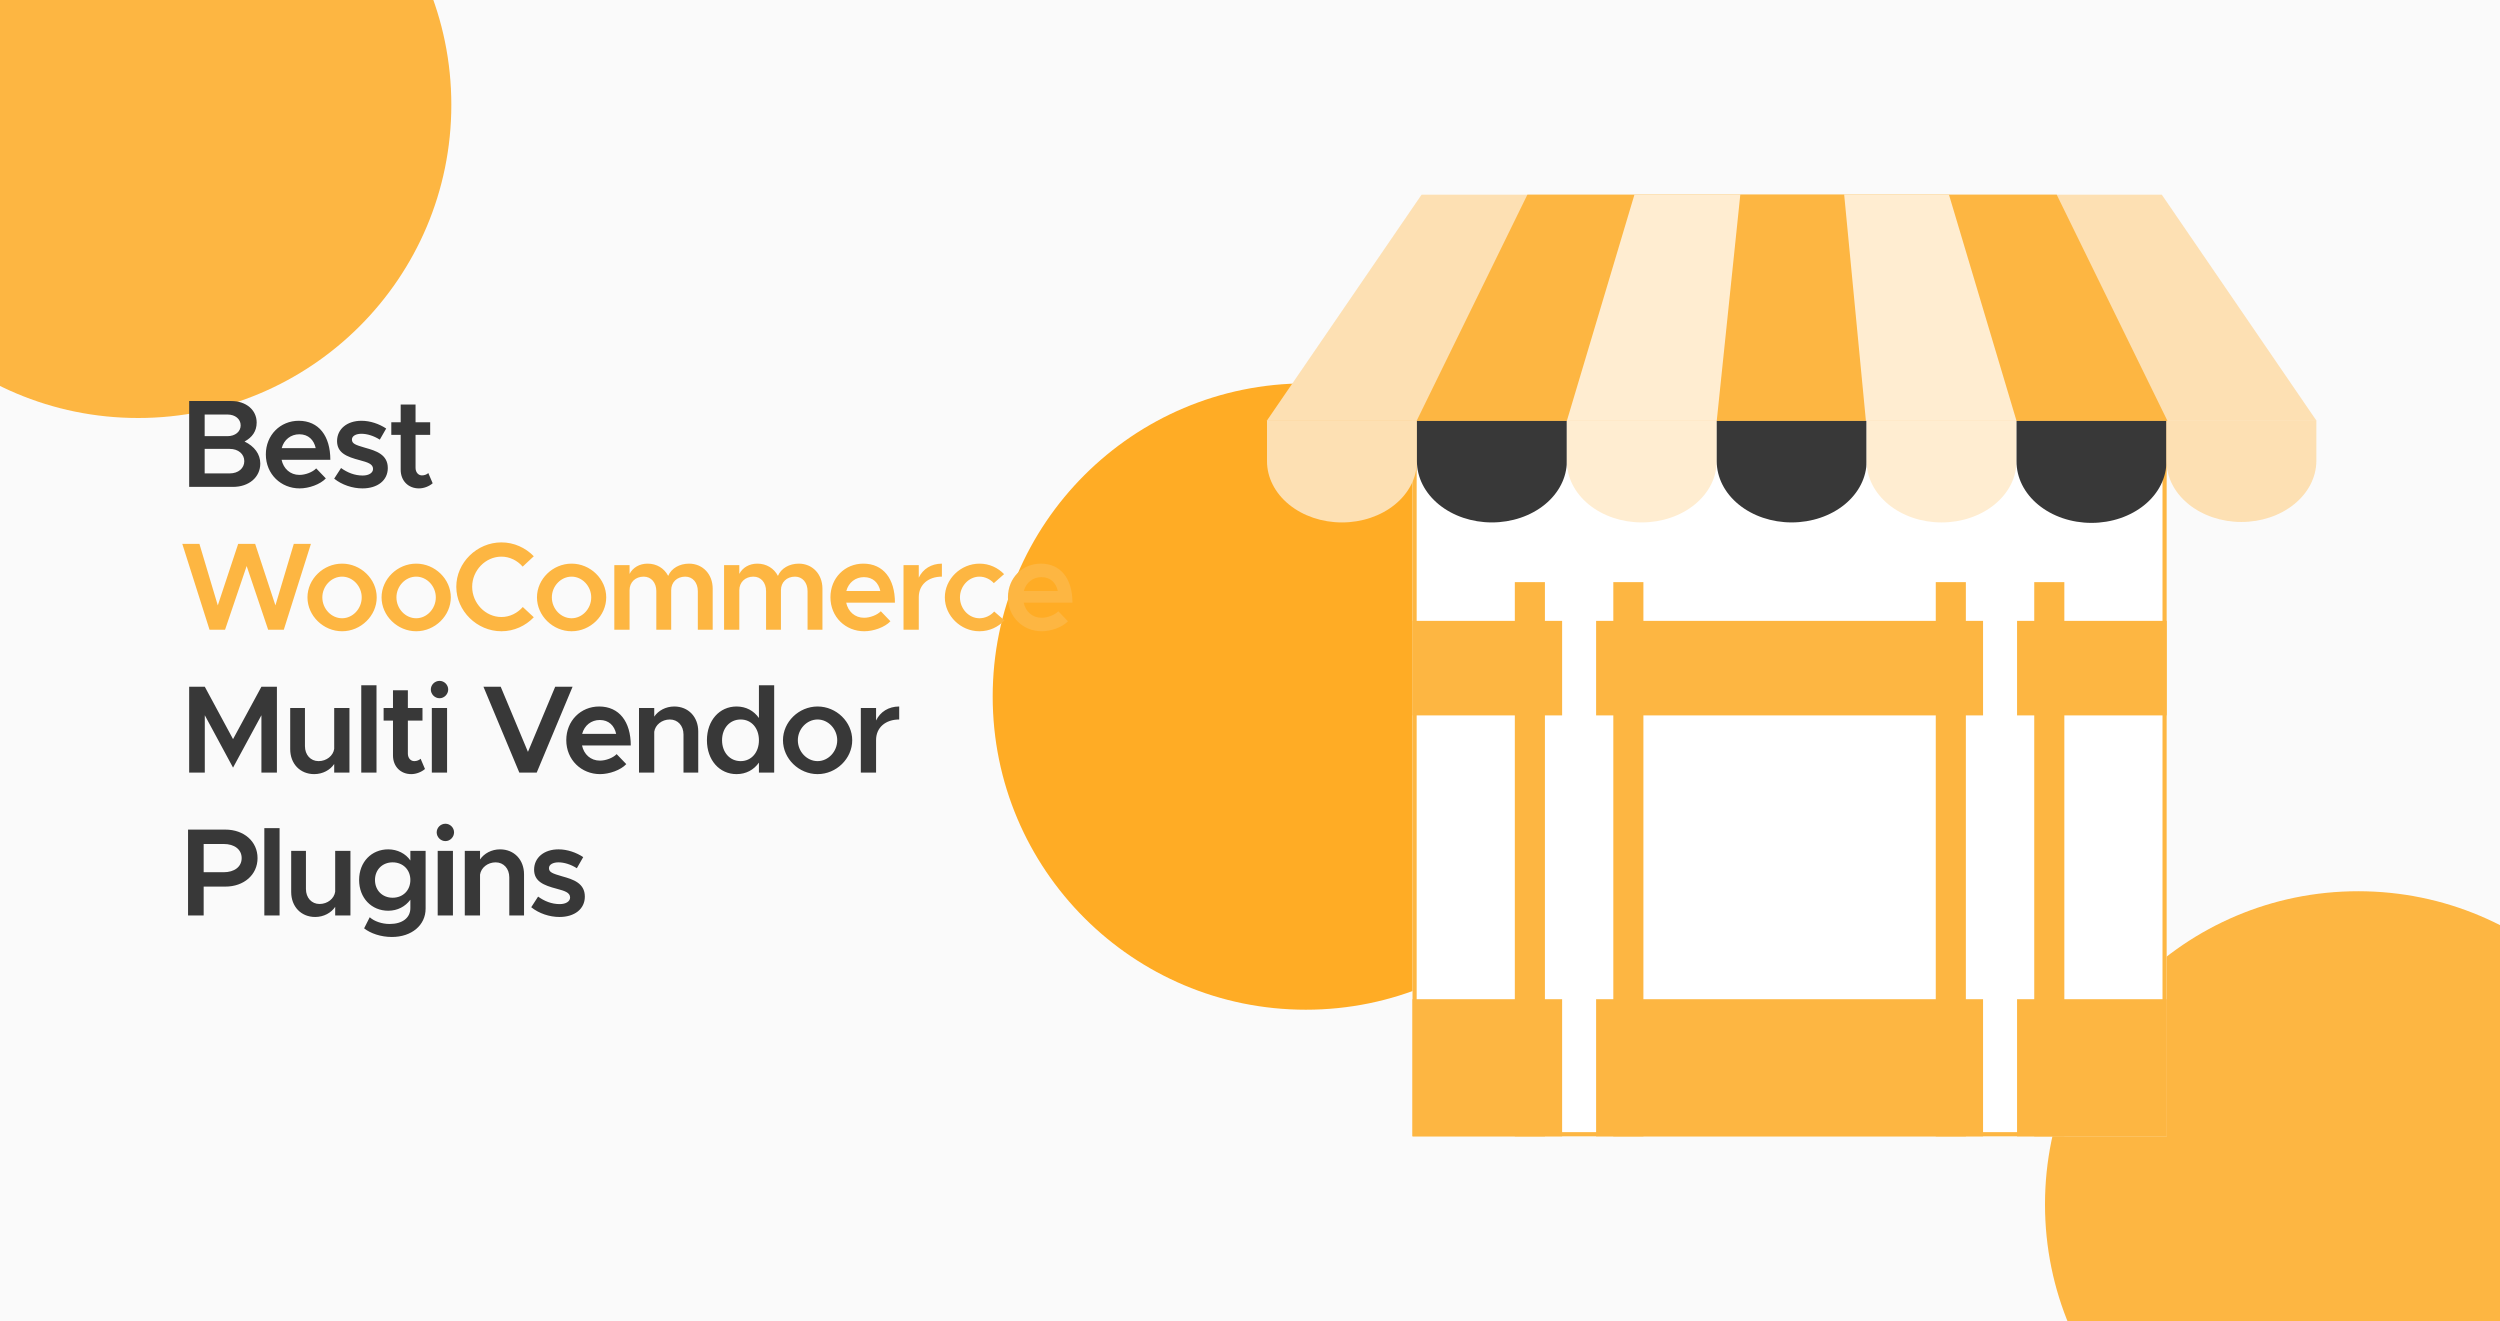 <svg width="350" height="185" viewBox="0 0 350 185" fill="none" xmlns="http://www.w3.org/2000/svg">
<g clip-path="url(#clip0_684_434)">
<rect width="350" height="185" fill="#FAFAFA"/>
<g filter="url(#filter0_f_684_434)">
<circle cx="19.343" cy="14.677" r="43.843" fill="#FDB642"/>
</g>
<g filter="url(#filter1_f_684_434)">
<circle cx="182.819" cy="97.517" r="43.843" fill="#FFAC25"/>
</g>
<g filter="url(#filter2_f_684_434)">
<circle cx="330.142" cy="168.615" r="43.843" fill="#FDB642"/>
</g>
<path d="M26.483 68.166V56.144H32.381C34.463 56.144 35.933 57.404 35.933 59.154C35.933 60.379 35.303 61.236 34.236 61.814C35.618 62.479 36.441 63.581 36.441 64.894C36.441 66.819 34.848 68.166 32.608 68.166H26.483ZM28.653 61.062H31.856C32.923 61.062 33.693 60.431 33.693 59.556C33.693 58.664 32.923 58.034 31.856 58.034H28.653V61.062ZM28.653 66.276H32.171C33.361 66.276 34.201 65.559 34.201 64.561C34.201 63.564 33.361 62.846 32.171 62.846H28.653V66.276ZM41.924 66.487C42.764 66.487 43.762 66.102 44.269 65.576L45.617 66.977C44.829 67.817 43.254 68.376 41.942 68.376C39.352 68.376 37.217 66.399 37.217 63.617C37.217 60.904 39.247 58.909 41.819 58.909C44.619 58.909 46.247 61.026 46.247 64.369H39.422C39.684 65.612 40.629 66.487 41.924 66.487ZM41.907 60.799C40.717 60.799 39.754 61.551 39.439 62.742H44.199C43.954 61.604 43.184 60.799 41.907 60.799ZM50.74 68.376C49.357 68.376 47.87 67.886 46.785 67.011L47.747 65.524C48.622 66.154 49.637 66.574 50.775 66.574C51.632 66.574 52.227 66.207 52.227 65.647C52.227 64.947 51.44 64.719 50.407 64.439C48.447 63.931 47.205 63.371 47.187 61.761C47.187 60.064 48.587 58.909 50.6 58.909C51.842 58.909 53.085 59.346 54.065 59.994L53.172 61.551C52.315 61.009 51.387 60.729 50.6 60.729C49.847 60.729 49.27 61.026 49.27 61.534C49.27 62.111 49.742 62.286 51.125 62.689C52.647 63.109 54.292 63.634 54.292 65.524C54.292 67.257 52.857 68.376 50.74 68.376ZM59.962 66.224L60.575 67.659C60.067 68.097 59.332 68.376 58.65 68.376C57.145 68.376 56.095 67.291 56.095 65.769V60.886H54.782V59.119H56.095V56.634H58.177V59.119H60.225V60.886H58.177V65.507C58.177 66.119 58.562 66.556 59.07 66.556C59.437 66.556 59.77 66.416 59.962 66.224ZM26.483 108.167V96.144H28.671L32.626 103.477L36.598 96.144H38.768V108.167H36.598V100.134L32.626 107.467L28.671 100.134V108.167H26.483ZM46.788 99.119H48.923V108.167H46.788V106.959C46.228 107.799 45.178 108.377 43.988 108.377C42.011 108.377 40.628 106.924 40.628 104.877V99.119H42.693V104.457C42.693 105.682 43.481 106.557 44.601 106.557C45.721 106.557 46.648 105.804 46.788 104.842V99.119ZM50.576 108.167V95.934H52.711V108.167H50.576ZM58.886 106.224L59.498 107.659C58.991 108.097 58.256 108.377 57.573 108.377C56.068 108.377 55.018 107.292 55.018 105.769V100.887H53.706V99.119H55.018V96.634H57.101V99.119H59.148V100.887H57.101V105.507C57.101 106.119 57.486 106.557 57.993 106.557C58.361 106.557 58.693 106.417 58.886 106.224ZM61.54 97.754C60.858 97.754 60.315 97.177 60.315 96.529C60.315 95.882 60.858 95.322 61.54 95.322C62.205 95.322 62.748 95.882 62.748 96.529C62.748 97.177 62.205 97.754 61.54 97.754ZM60.455 108.167V99.119H62.59V108.167H60.455ZM77.728 96.144H80.161L75.138 108.167H72.706L67.683 96.144H70.099L73.913 105.262L77.728 96.144ZM83.986 106.487C84.826 106.487 85.824 106.102 86.331 105.577L87.679 106.977C86.891 107.817 85.316 108.377 84.004 108.377C81.414 108.377 79.279 106.399 79.279 103.617C79.279 100.904 81.309 98.909 83.881 98.909C86.681 98.909 88.309 101.027 88.309 104.369H81.484C81.746 105.612 82.691 106.487 83.986 106.487ZM83.969 100.799C82.779 100.799 81.816 101.552 81.501 102.742H86.261C86.016 101.604 85.246 100.799 83.969 100.799ZM94.394 98.909C96.372 98.909 97.754 100.362 97.754 102.409V108.167H95.689V102.829C95.689 101.604 94.902 100.729 93.782 100.729C92.662 100.729 91.734 101.482 91.594 102.444V108.167H89.46V99.119H91.594V100.327C92.154 99.487 93.204 98.909 94.394 98.909ZM106.25 95.934H108.385V108.167H106.25V106.767C105.532 107.782 104.447 108.377 103.117 108.377C100.72 108.377 98.97 106.417 98.97 103.634C98.97 100.869 100.72 98.909 103.117 98.909C104.447 98.909 105.532 99.504 106.25 100.519V95.934ZM103.695 106.557C105.2 106.557 106.25 105.332 106.25 103.634C106.25 101.937 105.2 100.729 103.695 100.729C102.172 100.729 101.087 101.937 101.087 103.634C101.087 105.332 102.172 106.557 103.695 106.557ZM114.463 108.377C111.838 108.377 109.616 106.207 109.616 103.634C109.616 101.062 111.838 98.909 114.463 98.909C117.088 98.909 119.311 101.062 119.311 103.634C119.311 106.207 117.088 108.377 114.463 108.377ZM114.463 106.557C115.951 106.557 117.211 105.227 117.211 103.634C117.211 102.059 115.951 100.729 114.463 100.729C112.958 100.729 111.698 102.059 111.698 103.634C111.698 105.227 112.958 106.557 114.463 106.557ZM122.65 100.869C123.228 99.662 124.4 98.909 125.888 98.909V100.729C123.945 100.729 122.65 101.884 122.65 103.599V108.167H120.515V99.119H122.65V100.869ZM26.326 128.167V116.144H31.558C34.131 116.144 36.056 117.789 36.056 120.134C36.056 122.479 34.131 124.124 31.558 124.124H28.513V128.167H26.326ZM28.513 122.112H31.313C32.801 122.112 33.833 121.359 33.833 120.134C33.833 118.909 32.801 118.157 31.313 118.157H28.513V122.112ZM37.006 128.167V115.934H39.141V128.167H37.006ZM46.926 119.119H49.061V128.167H46.926V126.959C46.366 127.799 45.316 128.377 44.126 128.377C42.148 128.377 40.766 126.924 40.766 124.877V119.119H42.831V124.457C42.831 125.682 43.618 126.557 44.738 126.557C45.858 126.557 46.786 125.804 46.926 124.842V119.119ZM57.451 119.119H59.586V127.204C59.586 129.532 57.626 131.177 54.861 131.177C53.303 131.177 51.868 130.669 50.976 129.969L51.763 128.412C52.393 128.989 53.478 129.357 54.546 129.357C56.331 129.357 57.451 128.499 57.451 127.134V125.962C56.733 126.924 55.648 127.502 54.353 127.502C52.008 127.502 50.276 125.717 50.276 123.197C50.276 120.677 52.008 118.909 54.353 118.909C55.631 118.909 56.803 119.504 57.451 120.467V119.119ZM54.966 125.682C56.418 125.682 57.451 124.649 57.451 123.197C57.451 121.762 56.418 120.729 54.966 120.729C53.531 120.729 52.498 121.762 52.498 123.197C52.498 124.649 53.531 125.682 54.966 125.682ZM62.361 117.754C61.678 117.754 61.136 117.177 61.136 116.529C61.136 115.882 61.678 115.322 62.361 115.322C63.026 115.322 63.568 115.882 63.568 116.529C63.568 117.177 63.026 117.754 62.361 117.754ZM61.276 128.167V119.119H63.411V128.167H61.276ZM70.005 118.909C71.983 118.909 73.365 120.362 73.365 122.409V128.167H71.3V122.829C71.3 121.604 70.513 120.729 69.393 120.729C68.273 120.729 67.345 121.482 67.205 122.444V128.167H65.07V119.119H67.205V120.327C67.765 119.487 68.815 118.909 70.005 118.909ZM78.326 128.377C76.943 128.377 75.456 127.887 74.371 127.012L75.333 125.524C76.208 126.154 77.223 126.574 78.361 126.574C79.218 126.574 79.813 126.207 79.813 125.647C79.813 124.947 79.025 124.719 77.993 124.439C76.033 123.932 74.79 123.372 74.773 121.762C74.773 120.064 76.173 118.909 78.186 118.909C79.428 118.909 80.671 119.347 81.65 119.994L80.758 121.552C79.9 121.009 78.973 120.729 78.186 120.729C77.433 120.729 76.856 121.027 76.856 121.534C76.856 122.112 77.328 122.287 78.71 122.689C80.233 123.109 81.878 123.634 81.878 125.524C81.878 127.257 80.443 128.377 78.326 128.377Z" fill="#383838"/>
<path d="M29.336 88.166L25.521 76.144H27.918L30.491 84.754L33.343 76.144H35.723L38.558 84.754L41.131 76.144H43.528L39.731 88.166H37.543L34.533 79.242L31.506 88.166H29.336ZM47.892 88.376C45.267 88.376 43.045 86.207 43.045 83.634C43.045 81.061 45.267 78.909 47.892 78.909C50.517 78.909 52.74 81.061 52.74 83.634C52.74 86.207 50.517 88.376 47.892 88.376ZM47.892 86.556C49.38 86.556 50.64 85.227 50.64 83.634C50.64 82.059 49.38 80.729 47.892 80.729C46.387 80.729 45.127 82.059 45.127 83.634C45.127 85.227 46.387 86.556 47.892 86.556ZM58.266 88.376C55.641 88.376 53.419 86.207 53.419 83.634C53.419 81.061 55.641 78.909 58.266 78.909C60.891 78.909 63.114 81.061 63.114 83.634C63.114 86.207 60.891 88.376 58.266 88.376ZM58.266 86.556C59.754 86.556 61.014 85.227 61.014 83.634C61.014 82.059 59.754 80.729 58.266 80.729C56.761 80.729 55.501 82.059 55.501 83.634C55.501 85.227 56.761 86.556 58.266 86.556ZM70.198 88.376C66.768 88.376 63.881 85.524 63.881 82.147C63.881 78.769 66.768 75.934 70.198 75.934C71.966 75.934 73.576 76.686 74.731 77.876L73.173 79.329C72.438 78.472 71.353 77.929 70.198 77.929C67.976 77.929 66.103 79.854 66.103 82.147C66.103 84.457 67.976 86.382 70.198 86.382C71.371 86.382 72.438 85.839 73.191 84.981L74.731 86.416C73.576 87.624 71.966 88.376 70.198 88.376ZM80.023 88.376C77.398 88.376 75.176 86.207 75.176 83.634C75.176 81.061 77.398 78.909 80.023 78.909C82.648 78.909 84.871 81.061 84.871 83.634C84.871 86.207 82.648 88.376 80.023 88.376ZM80.023 86.556C81.511 86.556 82.771 85.227 82.771 83.634C82.771 82.059 81.511 80.729 80.023 80.729C78.518 80.729 77.258 82.059 77.258 83.634C77.258 85.227 78.518 86.556 80.023 86.556ZM96.47 78.909C98.36 78.909 99.777 80.362 99.777 82.409V88.166H97.695V82.759C97.695 81.569 96.977 80.729 95.945 80.729C94.772 80.729 93.967 81.516 93.967 82.619V88.166H91.885V82.759C91.885 81.569 91.167 80.729 90.117 80.729C88.962 80.729 88.14 81.516 88.14 82.619V88.166H86.005V79.119H88.14V80.344C88.595 79.469 89.522 78.909 90.66 78.909C91.937 78.909 92.987 79.556 93.547 80.624C93.985 79.574 95.122 78.909 96.47 78.909ZM111.834 78.909C113.724 78.909 115.142 80.362 115.142 82.409V88.166H113.059V82.759C113.059 81.569 112.342 80.729 111.309 80.729C110.137 80.729 109.332 81.516 109.332 82.619V88.166H107.249V82.759C107.249 81.569 106.532 80.729 105.482 80.729C104.327 80.729 103.504 81.516 103.504 82.619V88.166H101.369V79.119H103.504V80.344C103.959 79.469 104.887 78.909 106.024 78.909C107.302 78.909 108.352 79.556 108.912 80.624C109.349 79.574 110.487 78.909 111.834 78.909ZM120.969 86.487C121.809 86.487 122.806 86.102 123.314 85.576L124.661 86.977C123.874 87.817 122.299 88.376 120.986 88.376C118.396 88.376 116.261 86.399 116.261 83.617C116.261 80.904 118.291 78.909 120.864 78.909C123.664 78.909 125.291 81.026 125.291 84.369H118.466C118.729 85.612 119.674 86.487 120.969 86.487ZM120.951 80.799C119.761 80.799 118.799 81.552 118.484 82.742H123.244C122.999 81.604 122.229 80.799 120.951 80.799ZM128.629 80.869C129.207 79.662 130.379 78.909 131.867 78.909V80.729C129.924 80.729 128.629 81.884 128.629 83.599V88.166H126.494V79.119H128.629V80.869ZM137.106 88.376C134.499 88.376 132.276 86.207 132.276 83.634C132.276 81.061 134.499 78.909 137.141 78.909C138.506 78.909 139.714 79.487 140.571 80.379L139.136 81.639C138.646 81.097 137.894 80.729 137.124 80.729C135.636 80.729 134.394 82.059 134.394 83.634C134.394 85.227 135.636 86.556 137.124 86.556C137.911 86.556 138.681 86.189 139.189 85.612L140.624 86.854C139.749 87.781 138.541 88.376 137.106 88.376ZM145.819 86.487C146.659 86.487 147.657 86.102 148.164 85.576L149.512 86.977C148.724 87.817 147.149 88.376 145.837 88.376C143.247 88.376 141.112 86.399 141.112 83.617C141.112 80.904 143.142 78.909 145.714 78.909C148.514 78.909 150.142 81.026 150.142 84.369H143.317C143.579 85.612 144.524 86.487 145.819 86.487ZM145.802 80.799C144.612 80.799 143.649 81.552 143.334 82.742H148.094C147.849 81.604 147.079 80.799 145.802 80.799Z" fill="#FDB642"/>
<g clip-path="url(#clip1_684_434)">
<path d="M197.75 33.667C197.75 30.445 200.362 27.834 203.583 27.834H297.5C300.722 27.834 303.333 30.445 303.333 33.667V159.083H197.75V33.667Z" fill="white"/>
<rect x="164.524" y="86.918" width="54.173" height="13.242" fill="#FDB642"/>
<rect x="164.524" y="139.886" width="54.173" height="25.281" fill="#FDB642"/>
<rect x="212.076" y="81.5" width="4.213" height="86.075" fill="#FDB642"/>
<rect x="223.455" y="86.918" width="54.173" height="13.242" fill="#FDB642"/>
<rect x="223.455" y="139.886" width="54.173" height="25.281" fill="#FDB642"/>
<rect x="225.863" y="81.5" width="4.213" height="86.075" fill="#FDB642"/>
<rect x="271.007" y="81.5" width="4.213" height="86.075" fill="#FDB642"/>
<rect x="282.387" y="86.918" width="54.173" height="13.242" fill="#FDB642"/>
<rect x="282.387" y="139.886" width="54.173" height="25.281" fill="#FDB642"/>
<rect x="284.794" y="81.5" width="4.213" height="86.075" fill="#FDB642"/>
</g>
<path d="M203.583 28.125H297.5C300.561 28.125 303.042 30.606 303.042 33.667V158.792H198.042V33.667C198.042 30.606 200.523 28.125 203.583 28.125Z" stroke="#FDB642" stroke-width="0.583"/>
<path d="M302.65 27.25H199.023L177.333 58.935H324.333L302.65 27.25Z" fill="#FDE0B3"/>
<path d="M287.937 27.25H213.834L198.319 58.935H303.45L287.937 27.25Z" fill="#FDB642"/>
<path d="M272.852 27.25H228.822L219.356 58.935H282.316L272.852 27.25Z" fill="#FFEDD1"/>
<path d="M258.184 27.25H243.642L240.342 58.935H261.229L258.184 27.25Z" fill="#FDB642"/>
<path d="M177.38 58.935V64.563C177.38 66.838 178.486 69.02 180.454 70.628C182.422 72.237 185.091 73.141 187.874 73.141C190.657 73.141 193.327 72.237 195.295 70.628C197.263 69.02 198.368 66.838 198.368 64.563V58.935H177.38Z" fill="#FDE0B3"/>
<path d="M198.369 58.935V64.563C198.369 66.838 199.474 69.02 201.442 70.628C203.41 72.237 206.079 73.14 208.862 73.14C211.645 73.14 214.314 72.237 216.282 70.628C218.25 69.02 219.356 66.838 219.356 64.563V58.935H198.369Z" fill="#383838"/>
<path d="M219.357 58.935V64.563C219.357 66.838 220.462 69.019 222.43 70.627C224.398 72.236 227.067 73.139 229.849 73.139C232.632 73.139 235.301 72.236 237.268 70.627C239.236 69.019 240.342 66.838 240.342 64.563V58.935H219.357Z" fill="#FFEDD1"/>
<path d="M240.341 58.935V64.563C240.341 66.838 241.447 69.019 243.414 70.627C245.382 72.235 248.05 73.139 250.833 73.139C253.616 73.139 256.284 72.235 258.252 70.627C260.219 69.019 261.325 66.838 261.325 64.563V58.935H240.341Z" fill="#383838"/>
<path d="M261.324 58.935V64.563C261.324 66.838 262.43 69.02 264.398 70.629C266.366 72.238 269.036 73.142 271.819 73.142C274.603 73.142 277.272 72.238 279.241 70.629C281.209 69.02 282.315 66.838 282.315 64.563V58.935H261.324Z" fill="#FFEDD1"/>
<path d="M282.315 58.935V64.563C282.305 65.695 282.568 66.817 283.091 67.865C283.613 68.913 284.384 69.866 285.36 70.669C286.335 71.472 287.495 72.11 288.773 72.545C290.051 72.98 291.422 73.204 292.807 73.204C294.191 73.204 295.562 72.98 296.84 72.545C298.118 72.11 299.278 71.472 300.254 70.669C301.229 69.866 302 68.913 302.523 67.865C303.045 66.817 303.309 65.695 303.298 64.563V58.935H282.315Z" fill="#383838"/>
<path d="M303.298 58.935V64.563C303.319 66.827 304.434 68.993 306.4 70.588C308.367 72.182 311.024 73.077 313.794 73.077C316.564 73.077 319.222 72.182 321.188 70.588C323.154 68.993 324.27 66.827 324.291 64.563V58.935H303.298Z" fill="#FDE0B3"/>
</g>
<defs>
<filter id="filter0_f_684_434" x="-219.358" y="-224.025" width="477.403" height="477.402" filterUnits="userSpaceOnUse" color-interpolation-filters="sRGB">
<feFlood flood-opacity="0" result="BackgroundImageFix"/>
<feBlend mode="normal" in="SourceGraphic" in2="BackgroundImageFix" result="shape"/>
<feGaussianBlur stdDeviation="97.429" result="effect1_foregroundBlur_684_434"/>
</filter>
<filter id="filter1_f_684_434" x="-7.168" y="-92.47" width="379.974" height="379.973" filterUnits="userSpaceOnUse" color-interpolation-filters="sRGB">
<feFlood flood-opacity="0" result="BackgroundImageFix"/>
<feBlend mode="normal" in="SourceGraphic" in2="BackgroundImageFix" result="shape"/>
<feGaussianBlur stdDeviation="73.072" result="effect1_foregroundBlur_684_434"/>
</filter>
<filter id="filter2_f_684_434" x="91.441" y="-70.087" width="477.403" height="477.402" filterUnits="userSpaceOnUse" color-interpolation-filters="sRGB">
<feFlood flood-opacity="0" result="BackgroundImageFix"/>
<feBlend mode="normal" in="SourceGraphic" in2="BackgroundImageFix" result="shape"/>
<feGaussianBlur stdDeviation="97.429" result="effect1_foregroundBlur_684_434"/>
</filter>
<clipPath id="clip0_684_434">
<rect width="350" height="185" fill="white"/>
</clipPath>
<clipPath id="clip1_684_434">
<path d="M197.75 33.667C197.75 30.445 200.362 27.834 203.583 27.834H297.5C300.722 27.834 303.333 30.445 303.333 33.667V159.083H197.75V33.667Z" fill="white"/>
</clipPath>
</defs>
</svg>
